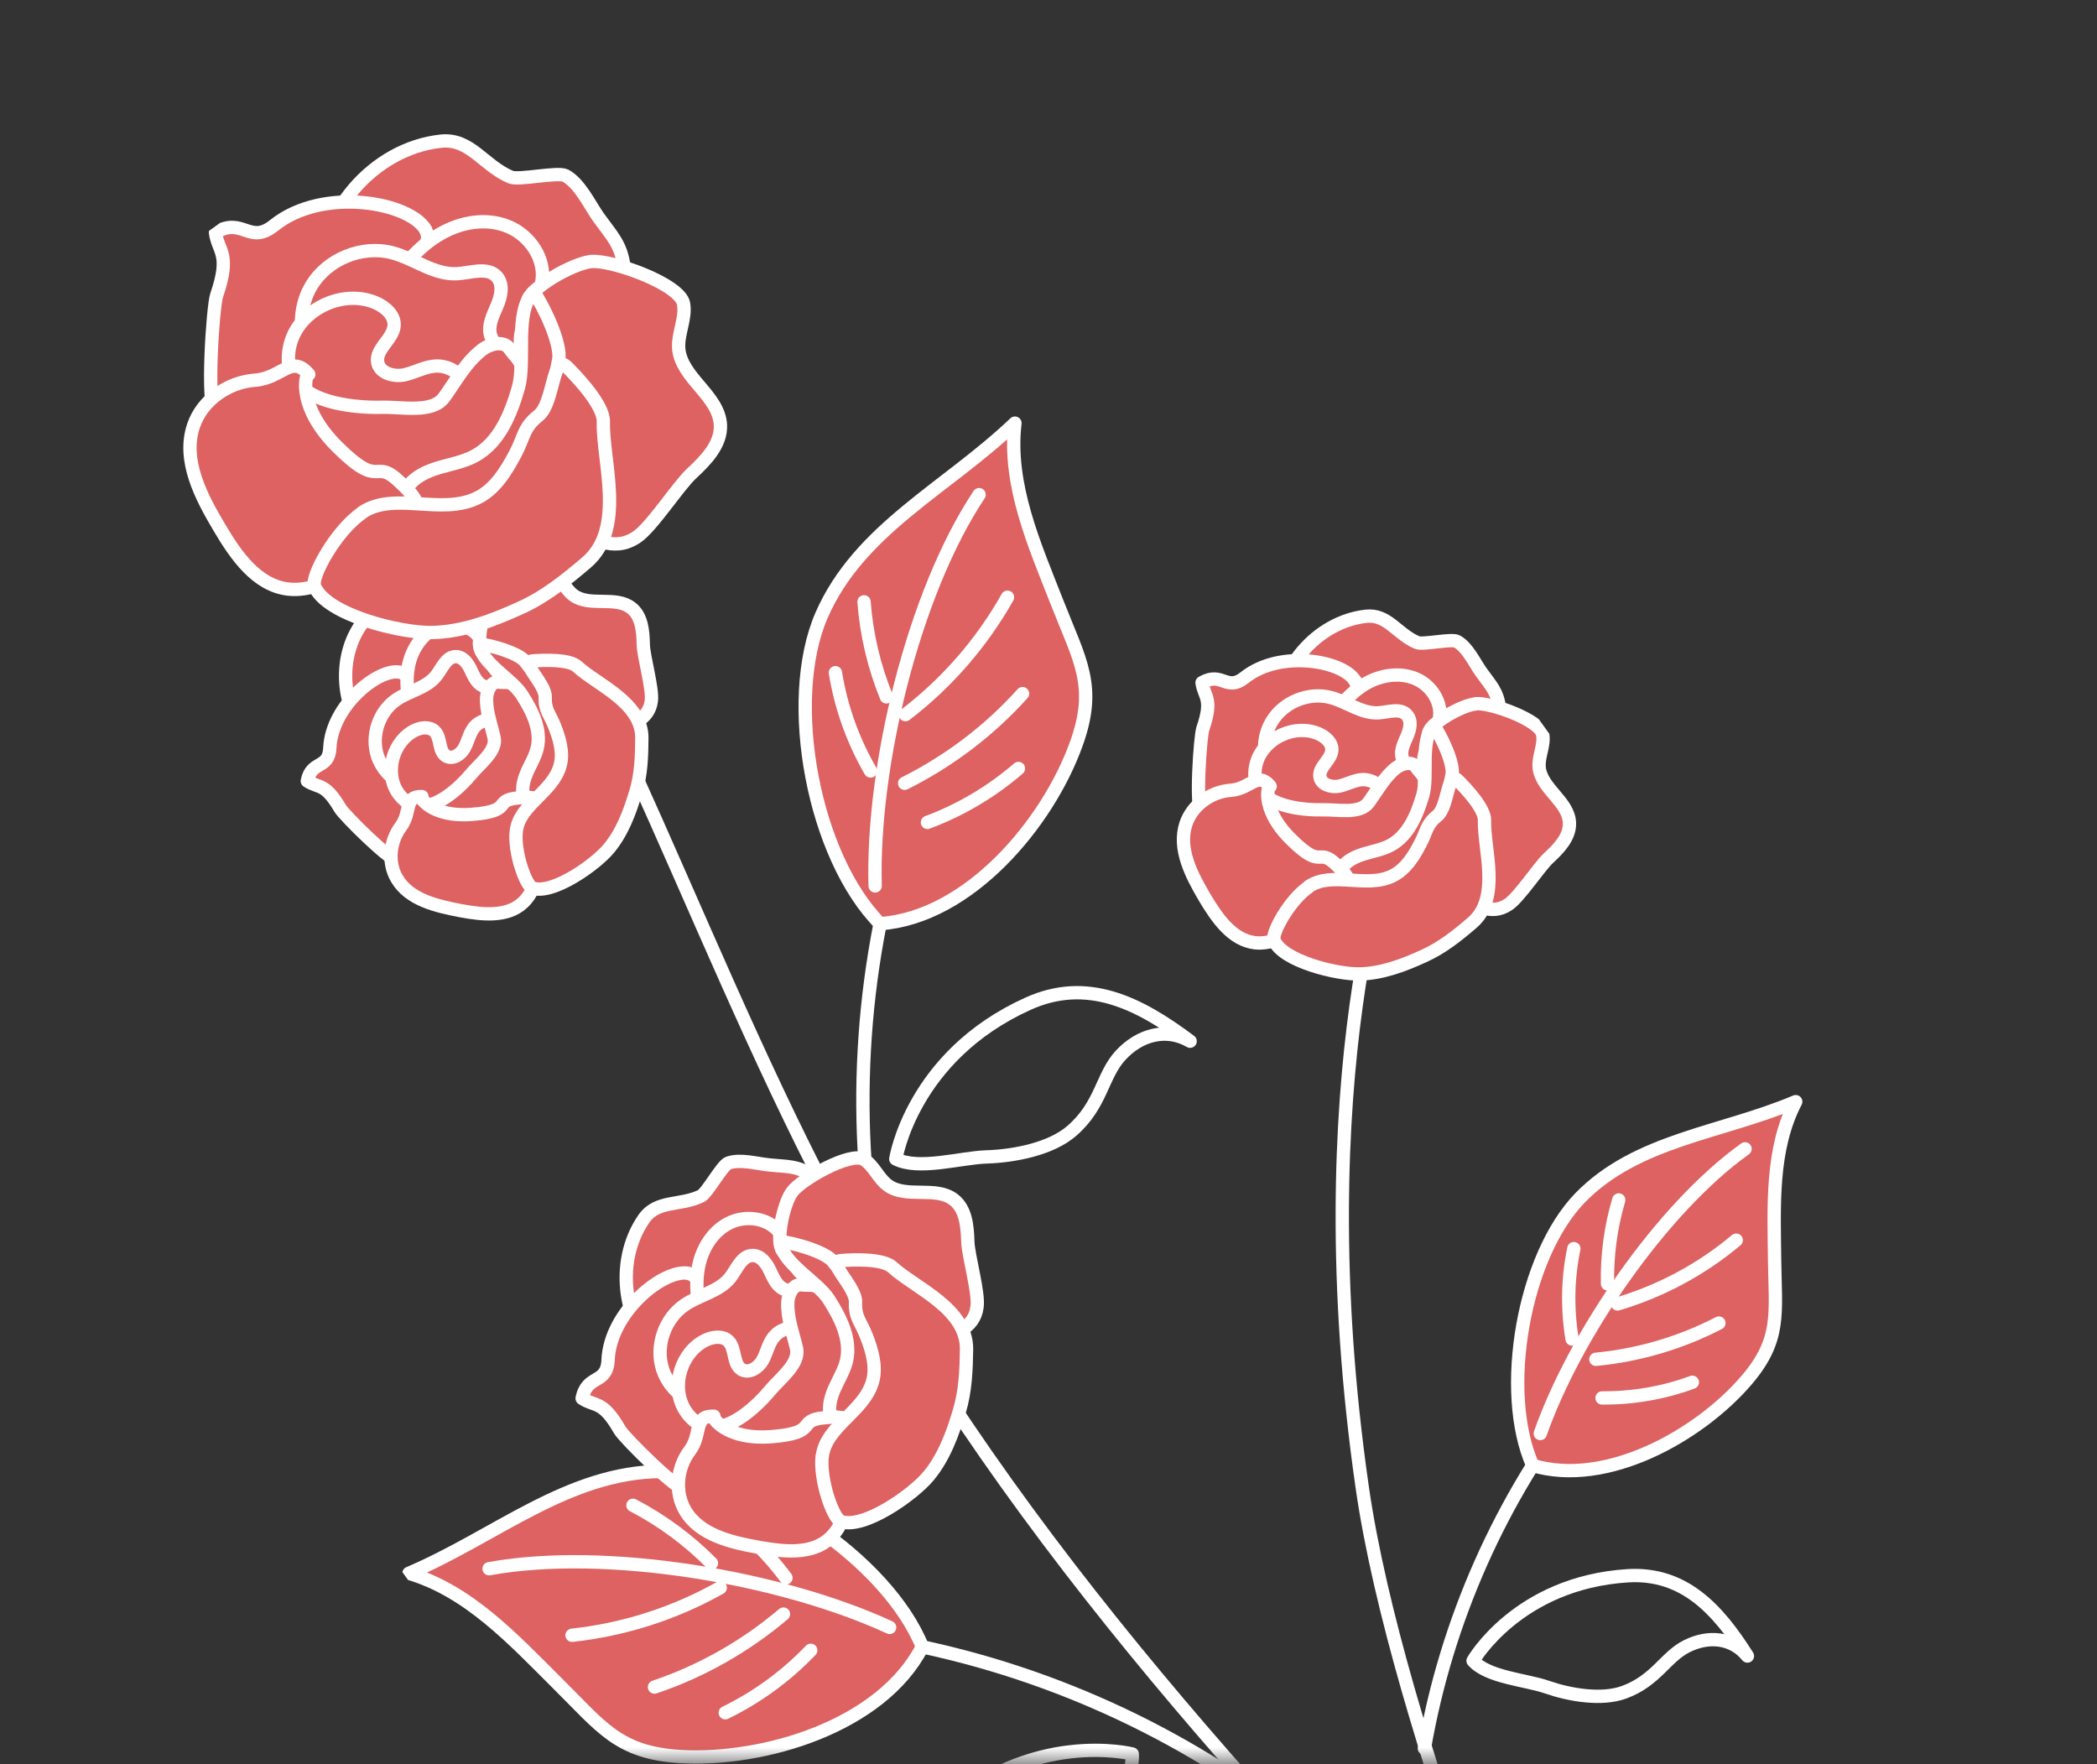 <svg width="63" height="53" viewBox="0 0 63 53" fill="none" xmlns="http://www.w3.org/2000/svg">
<rect x="0" y="0" width="63" height="53" fill="#333333" stroke="none"/>
<mask id="mask0_210_2370" style="mask-type:alpha" maskUnits="userSpaceOnUse" x="0" y="0" width="63" height="53">
<rect width="63" height="53" fill="#D9D9D9"/>
</mask>
<g mask="url(#mask0_210_2370)">
<g clip-path="url(#clip0_210_2370)">
<path d="M13.122 12.14C18.422 19.973 21.169 29.232 25.748 37.502C31.176 47.286 39.037 55.453 46.807 63.506C46.807 63.506 41.973 51.956 40.928 44.702C39.144 32.331 41.892 25.015 41.892 25.015" stroke="white" stroke-width="0.4" stroke-linecap="round" stroke-linejoin="round"/>
<path d="M27.159 24.92C25.816 29.216 25.565 33.851 26.423 38.267" stroke="white" stroke-width="0.4" stroke-linecap="round" stroke-linejoin="round"/>
<path d="M26.439 27.75C24.451 25.744 23.557 21.069 24.684 18.481C25.811 15.893 28.451 14.663 30.492 12.712C30.273 14.565 31.079 16.367 31.761 18.108C32.443 19.848 32.967 20.613 32.328 22.367C31.478 24.72 29.122 27.559 26.439 27.75Z" fill="#DD6261" stroke="white" stroke-width="0.4" stroke-linecap="round" stroke-linejoin="round"/>
<path d="M30.884 30.155C32.654 29.354 34.201 30.114 35.755 31.281C35.034 30.862 34.234 31.09 33.667 31.703C33.1 32.317 33.098 33.194 32.203 33.971C31.579 34.519 30.465 34.731 29.636 34.757C28.859 34.781 27.602 35.168 26.912 34.817C26.912 34.817 27.394 31.73 30.884 30.155Z" stroke="white" stroke-width="0.4" stroke-linecap="round" stroke-linejoin="round"/>
<path d="M29.415 14.861C27.435 17.839 26.189 23.039 26.292 26.615" stroke="white" stroke-width="0.4" stroke-linecap="round" stroke-linejoin="round"/>
<path d="M25.958 18.081C26.032 19.064 26.259 20.024 26.63 20.936" stroke="white" stroke-width="0.4" stroke-linecap="round" stroke-linejoin="round"/>
<path d="M25.098 20.209C25.266 21.248 25.626 22.257 26.153 23.162" stroke="white" stroke-width="0.4" stroke-linecap="round" stroke-linejoin="round"/>
<path d="M27.202 21.47C28.447 20.521 29.5 19.307 30.268 17.942" stroke="white" stroke-width="0.4" stroke-linecap="round" stroke-linejoin="round"/>
<path d="M27.178 23.532C28.511 22.866 29.724 21.948 30.72 20.839" stroke="white" stroke-width="0.4" stroke-linecap="round" stroke-linejoin="round"/>
<path d="M27.863 24.707C28.863 24.335 29.794 23.781 30.597 23.087" stroke="white" stroke-width="0.4" stroke-linecap="round" stroke-linejoin="round"/>
<path d="M47.499 41.953C45.09 45.017 43.459 48.69 42.793 52.526" stroke="white" stroke-width="0.4" stroke-linecap="round" stroke-linejoin="round"/>
<path d="M46.046 44.026C45.055 41.794 45.773 37.733 47.475 35.981C49.181 34.235 51.698 34.048 53.949 33.097C53.203 34.527 53.298 36.234 53.314 37.856C53.336 39.474 53.515 40.255 52.459 41.479C51.045 43.122 48.267 44.694 46.036 44.024L46.046 44.026Z" fill="#DD6261" stroke="white" stroke-width="0.4" stroke-linecap="round" stroke-linejoin="round"/>
<path d="M48.905 47.34C50.582 47.24 51.598 48.329 52.498 49.752C52.044 49.195 51.328 49.131 50.678 49.456C50.034 49.776 49.758 50.484 48.792 50.84C48.113 51.088 47.154 50.921 46.476 50.686C45.843 50.464 44.707 50.398 44.255 49.894C44.255 49.894 45.592 47.548 48.905 47.34Z" stroke="white" stroke-width="0.4" stroke-linecap="round" stroke-linejoin="round"/>
<path d="M52.426 34.515C49.906 36.32 47.301 40.141 46.275 43.067" stroke="white" stroke-width="0.4" stroke-linecap="round" stroke-linejoin="round"/>
<path d="M48.632 36.05C48.39 36.867 48.277 37.716 48.294 38.569" stroke="white" stroke-width="0.4" stroke-linecap="round" stroke-linejoin="round"/>
<path d="M47.283 37.512C47.096 38.405 47.081 39.327 47.23 40.228" stroke="white" stroke-width="0.4" stroke-linecap="round" stroke-linejoin="round"/>
<path d="M48.595 39.174C49.898 38.789 51.121 38.132 52.161 37.258" stroke="white" stroke-width="0.4" stroke-linecap="round" stroke-linejoin="round"/>
<path d="M47.945 40.837C49.232 40.715 50.497 40.34 51.641 39.748" stroke="white" stroke-width="0.4" stroke-linecap="round" stroke-linejoin="round"/>
<path d="M48.13 41.998C49.053 42.004 49.976 41.848 50.843 41.527" stroke="white" stroke-width="0.4" stroke-linecap="round" stroke-linejoin="round"/>
<path d="M24.828 49.019C29.303 49.483 33.663 51.075 37.386 53.607" stroke="white" stroke-width="0.4" stroke-linecap="round" stroke-linejoin="round"/>
<path d="M27.711 49.477C26.658 46.862 22.712 44.195 19.882 44.207C17.062 44.219 14.883 46.163 12.285 47.266C14.077 47.797 15.414 49.244 16.74 50.566C18.067 51.877 18.568 52.659 20.433 52.771C22.931 52.918 26.47 51.87 27.705 49.482L27.711 49.477Z" fill="#DD6261" stroke="white" stroke-width="0.4" stroke-linecap="round" stroke-linejoin="round"/>
<path d="M28.163 54.507C26.73 55.815 26.819 57.537 27.279 59.428C27.18 58.598 27.704 57.962 28.492 57.68C29.274 57.403 30.081 57.741 31.156 57.226C31.905 56.866 32.534 55.93 32.891 55.174C33.218 54.474 34.072 53.467 34.016 52.695C34.016 52.695 30.993 51.917 28.163 54.507Z" stroke="white" stroke-width="0.4" stroke-linecap="round" stroke-linejoin="round"/>
<path d="M14.694 47.129C18.213 46.488 23.479 47.392 26.727 48.892" stroke="white" stroke-width="0.4" stroke-linecap="round" stroke-linejoin="round"/>
<path d="M19.016 45.223C19.887 45.676 20.688 46.269 21.374 46.962" stroke="white" stroke-width="0.4" stroke-linecap="round" stroke-linejoin="round"/>
<path d="M21.313 45.265C22.202 45.83 22.986 46.56 23.612 47.404" stroke="white" stroke-width="0.4" stroke-linecap="round" stroke-linejoin="round"/>
<path d="M21.638 47.7C20.273 48.469 18.75 48.958 17.186 49.128" stroke="white" stroke-width="0.4" stroke-linecap="round" stroke-linejoin="round"/>
<path d="M23.538 48.492C22.401 49.454 21.079 50.209 19.663 50.684" stroke="white" stroke-width="0.4" stroke-linecap="round" stroke-linejoin="round"/>
<path d="M24.357 49.58C23.619 50.352 22.747 50.989 21.789 51.456" stroke="white" stroke-width="0.4" stroke-linecap="round" stroke-linejoin="round"/>
<path d="M11.396 22.513C10.312 21.651 10.05 19.912 10.844 18.77C11.19 18.271 11.785 18.44 12.336 18.177C12.494 18.099 12.882 17.373 13.047 17.317C13.366 17.203 13.791 17.335 14.128 17.369C14.598 17.414 14.852 17.383 15.246 17.644C15.742 17.974 15.991 18.518 16.397 18.958C16.803 19.398 17.118 19.947 17.161 20.541C15.871 21.674 14.245 22.416 12.543 22.643C12.241 22.682 11.93 22.709 11.645 22.61C11.36 22.512 11.104 22.268 11.396 22.513Z" fill="#DD6261" stroke="white" stroke-width="0.4" stroke-linecap="round" stroke-linejoin="round"/>
<path d="M12.012 20.195C11.375 20.065 9.966 21.196 9.909 22.468C9.88 23.122 9.357 22.83 9.233 23.463C9.575 23.69 9.761 23.503 10.22 24.288C10.338 24.489 11.77 25.921 12 25.881C12.236 25.836 12.318 25.491 12.425 25.281C12.608 24.916 12.492 24.295 12.676 23.931C12.769 23.738 12.87 23.532 12.879 23.32C12.893 22.98 12.687 22.682 12.494 22.401C12.058 21.796 12.606 20.313 12.023 20.197L12.012 20.195Z" fill="#DD6261" stroke="white" stroke-width="0.4" stroke-linecap="round" stroke-linejoin="round"/>
<path d="M12.372 21.427C12.245 20.965 12.18 20.477 12.271 20.009C12.363 19.541 12.638 19.093 13.063 18.877C13.487 18.66 14.067 18.734 14.37 19.105C14.645 19.451 14.662 19.983 15.014 20.248C15.194 20.386 15.431 20.43 15.648 20.497C15.864 20.573 16.092 20.704 16.144 20.925C16.189 21.124 16.082 21.335 15.918 21.454C15.753 21.572 15.552 21.628 15.35 21.657C14.251 21.841 13.092 21.596 12.374 21.416L12.372 21.427Z" fill="#DD6261" stroke="white" stroke-width="0.4" stroke-linecap="round" stroke-linejoin="round"/>
<path d="M12.807 23.729C12.165 23.754 11.536 23.314 11.339 22.706C11.142 22.098 11.385 21.37 11.915 21.015C12.3 20.756 12.818 20.669 13.106 20.3C13.283 20.075 13.407 19.727 13.692 19.727C13.905 19.725 14.049 19.925 14.138 20.111C14.227 20.296 14.312 20.512 14.504 20.606C14.649 20.671 14.823 20.653 14.978 20.694C15.4 20.809 15.545 21.32 15.615 21.752C15.665 22.082 15.718 22.454 15.519 22.723C15.379 22.913 15.155 23.011 14.935 23.089C14.173 23.37 13.391 23.71 12.807 23.729Z" fill="#DD6261" stroke="white" stroke-width="0.4" stroke-linecap="round" stroke-linejoin="round"/>
<path d="M14.72 18.067C14.956 17.737 16.248 17.003 16.603 17.212C16.868 17.369 16.985 17.704 17.231 17.885C17.718 18.239 18.495 17.893 18.969 18.266C19.282 18.514 19.318 18.961 19.326 19.357C19.333 19.727 19.617 20.692 19.568 21.057C19.484 21.671 18.961 21.664 18.576 22.146C18.484 22.266 18.361 22.381 18.211 22.383C18.056 22.378 17.931 22.254 17.83 22.139C17.096 21.293 15.212 20.436 14.477 19.59C14.299 19.379 14.485 18.398 14.716 18.061L14.72 18.067Z" fill="#DD6261" stroke="white" stroke-width="0.4" stroke-linecap="round" stroke-linejoin="round"/>
<path d="M13.765 24.155C13.185 24.564 12.273 24.363 11.915 23.755C11.558 23.146 11.827 22.256 12.459 21.944C12.651 21.851 12.905 21.82 13.057 21.969C13.259 22.163 13.166 22.578 13.408 22.716C13.603 22.826 13.846 22.668 13.952 22.467C14.061 22.272 14.099 22.04 14.238 21.86C14.434 21.612 14.817 21.55 15.107 21.68C15.398 21.81 15.592 22.117 15.633 22.435C15.681 22.749 15.592 23.072 15.437 23.353C15.066 24.003 14.217 24.41 13.759 24.159L13.765 24.155Z" fill="#DD6261" stroke="white" stroke-width="0.4" stroke-linecap="round" stroke-linejoin="round"/>
<path d="M12.993 24.943C13.091 24.694 12.522 24.461 12.615 24.206C13.15 24.268 13.814 23.665 14.163 23.244C14.427 22.929 14.934 22.555 14.843 22.156C14.752 21.757 14.595 21.353 14.621 20.942C14.635 20.726 14.772 20.458 14.985 20.493C15.086 20.509 15.34 20.478 15.405 20.556C15.631 20.795 16.164 20.706 16.39 20.945C16.62 21.19 16.359 21.869 16.479 22.184C16.678 22.709 16.504 23.335 16.121 23.745C15.737 24.154 15.004 24.772 14.445 24.826C13.886 24.88 13.613 24.898 12.999 24.939L12.993 24.943Z" fill="#DD6261" stroke="white" stroke-width="0.4" stroke-linecap="round" stroke-linejoin="round"/>
<path d="M16.284 24.305C16.04 24.364 15.79 24.152 15.726 23.903C15.663 23.654 15.746 23.398 15.847 23.165C15.951 22.938 16.086 22.716 16.141 22.471C16.268 21.916 15.986 21.351 15.675 20.87C15.365 20.388 14.445 19.917 14.403 19.349C14.735 19.378 15.574 19.613 15.78 19.875C15.987 20.137 16.178 20.427 16.459 20.618C16.802 20.835 17.264 20.869 17.536 21.173C17.773 21.439 17.789 21.847 17.673 22.181C17.55 22.519 17.313 22.797 17.077 23.065C16.842 23.333 16.596 23.599 16.453 23.933C16.409 24.046 16.369 24.164 16.286 24.259C16.203 24.355 16.06 24.404 16.273 24.304L16.284 24.305Z" fill="#DD6261" stroke="white" stroke-width="0.4" stroke-linecap="round" stroke-linejoin="round"/>
<path d="M12.676 23.931C12.122 23.918 12.372 24.39 12.041 24.834C11.709 25.278 11.641 25.916 11.922 26.392C12.295 27.034 13.116 27.22 13.84 27.359C14.48 27.478 15.229 27.564 15.705 27.123C16.028 26.828 16.134 26.367 16.285 25.956C16.407 25.618 16.58 25.288 16.607 24.929C16.645 24.572 16.504 24.165 16.175 24.018C15.981 23.934 15.76 23.95 15.554 23.974C14.8 24.043 15.453 24.367 14.176 24.466C12.899 24.564 12.569 23.882 12.67 23.935L12.676 23.931Z" fill="#DD6261" stroke="white" stroke-width="0.4" stroke-linecap="round" stroke-linejoin="round"/>
<path d="M15.511 24.968C15.435 25.594 15.798 26.619 16.005 26.683C16.605 26.885 17.884 25.983 18.29 25.494C18.697 25.005 18.92 24.398 19.102 23.794C19.26 23.27 19.28 22.728 19.283 22.173C19.291 21.105 17.93 20.567 17.344 20.026C17.101 19.799 16.338 19.831 16.007 19.855C15.608 19.883 16.393 20.54 16.38 20.943C16.366 21.345 16.516 21.442 16.663 21.819C16.809 22.196 16.934 22.605 16.829 22.993C16.617 23.789 15.604 24.179 15.513 24.958L15.511 24.968Z" fill="#DD6261" stroke="white" stroke-width="0.4" stroke-linecap="round" stroke-linejoin="round"/>
<path d="M19.977 40.917C18.727 39.924 18.434 37.931 19.344 36.615C19.743 36.042 20.428 36.236 21.058 35.934C21.244 35.845 21.69 35.015 21.879 34.942C22.242 34.814 22.732 34.962 23.115 34.998C23.656 35.055 23.948 35.014 24.397 35.316C24.968 35.699 25.256 36.322 25.724 36.824C26.192 37.326 26.551 37.96 26.601 38.638C25.118 39.938 23.251 40.791 21.299 41.054C20.954 41.097 20.596 41.132 20.262 41.015C19.928 40.898 19.636 40.617 19.978 40.907L19.977 40.917Z" fill="#DD6261" stroke="white" stroke-width="0.4" stroke-linecap="round" stroke-linejoin="round"/>
<path d="M20.685 38.255C19.946 38.109 18.328 39.408 18.268 40.861C18.235 41.608 17.636 41.272 17.489 42.011C17.883 42.272 18.1 42.053 18.621 42.963C18.75 43.192 20.401 44.841 20.669 44.791C20.942 44.737 21.031 44.352 21.155 44.103C21.363 43.685 21.235 42.974 21.449 42.552C21.558 42.331 21.674 42.096 21.683 41.848C21.699 41.462 21.465 41.112 21.237 40.795C20.738 40.101 21.368 38.398 20.689 38.261L20.685 38.255Z" fill="#DD6261" stroke="white" stroke-width="0.4" stroke-linecap="round" stroke-linejoin="round"/>
<path d="M21.098 39.672C20.956 39.14 20.876 38.582 20.989 38.045C21.093 37.507 21.41 36.993 21.901 36.746C22.393 36.499 23.059 36.582 23.401 37.006C23.72 37.4 23.74 38.011 24.141 38.32C24.348 38.483 24.617 38.522 24.867 38.609C25.114 38.691 25.373 38.853 25.436 39.102C25.492 39.329 25.364 39.573 25.176 39.708C24.988 39.843 24.755 39.904 24.525 39.944C23.267 40.155 21.932 39.875 21.104 39.667L21.098 39.672Z" fill="#DD6261" stroke="white" stroke-width="0.4" stroke-linecap="round" stroke-linejoin="round"/>
<path d="M21.597 42.312C20.86 42.342 20.139 41.835 19.909 41.144C19.68 40.442 19.966 39.612 20.573 39.202C21.016 38.901 21.614 38.801 21.942 38.377C22.14 38.118 22.282 37.721 22.61 37.718C22.849 37.715 23.024 37.946 23.124 38.16C23.229 38.379 23.324 38.623 23.541 38.725C23.704 38.804 23.906 38.775 24.085 38.825C24.572 38.956 24.736 39.543 24.816 40.039C24.878 40.422 24.934 40.846 24.708 41.152C24.553 41.371 24.285 41.483 24.037 41.572C23.154 41.896 22.266 42.285 21.597 42.312Z" fill="#DD6261" stroke="white" stroke-width="0.4" stroke-linecap="round" stroke-linejoin="round"/>
<path d="M23.792 35.814C24.062 35.432 25.553 34.59 25.95 34.831C26.252 35.016 26.382 35.395 26.669 35.608C27.225 36.02 28.121 35.616 28.663 36.047C29.021 36.333 29.062 36.848 29.076 37.302C29.09 37.73 29.413 38.836 29.354 39.262C29.26 39.963 28.659 39.959 28.217 40.509C28.107 40.642 27.969 40.786 27.798 40.784C27.621 40.786 27.479 40.639 27.362 40.5C26.519 39.527 24.354 38.541 23.511 37.569C23.302 37.327 23.516 36.2 23.792 35.814Z" fill="#DD6261" stroke="white" stroke-width="0.4" stroke-linecap="round" stroke-linejoin="round"/>
<path d="M22.69 42.801C22.028 43.269 20.98 43.042 20.565 42.341C20.15 41.64 20.461 40.622 21.194 40.264C21.413 40.159 21.705 40.119 21.88 40.287C22.113 40.512 22.006 40.982 22.285 41.147C22.509 41.272 22.788 41.089 22.912 40.865C23.037 40.642 23.081 40.369 23.243 40.172C23.472 39.882 23.909 39.808 24.241 39.971C24.573 40.134 24.798 40.472 24.843 40.832C24.898 41.194 24.791 41.566 24.613 41.89C24.19 42.641 23.212 43.104 22.689 42.811L22.69 42.801Z" fill="#DD6261" stroke="white" stroke-width="0.4" stroke-linecap="round" stroke-linejoin="round"/>
<path d="M21.81 43.711C21.914 43.422 21.268 43.156 21.372 42.867C21.988 42.941 22.75 42.24 23.145 41.76C23.448 41.399 24.032 40.97 23.93 40.507C23.823 40.049 23.644 39.589 23.669 39.115C23.684 38.864 23.842 38.562 24.085 38.602C24.196 38.62 24.493 38.585 24.572 38.671C24.829 38.941 25.441 38.849 25.698 39.119C25.963 39.401 25.67 40.183 25.803 40.542C26.032 41.145 25.833 41.86 25.397 42.334C24.962 42.808 24.115 43.516 23.472 43.577C22.829 43.639 22.524 43.662 21.806 43.706L21.81 43.711Z" fill="#DD6261" stroke="white" stroke-width="0.4" stroke-linecap="round" stroke-linejoin="round"/>
<path d="M25.588 42.982C25.307 43.051 25.014 42.806 24.946 42.525C24.878 42.244 24.967 41.947 25.088 41.681C25.21 41.416 25.365 41.161 25.432 40.881C25.577 40.241 25.253 39.591 24.901 39.041C24.549 38.49 23.485 37.954 23.441 37.298C23.824 37.334 24.783 37.599 25.025 37.898C25.267 38.197 25.482 38.533 25.805 38.747C26.2 38.998 26.728 39.037 27.044 39.39C27.317 39.694 27.344 40.165 27.203 40.552C27.062 40.939 26.792 41.258 26.514 41.566C26.241 41.869 25.957 42.181 25.796 42.565C25.738 42.696 25.695 42.834 25.6 42.938C25.505 43.042 25.345 43.104 25.586 42.992L25.588 42.982Z" fill="#DD6261" stroke="white" stroke-width="0.4" stroke-linecap="round" stroke-linejoin="round"/>
<path d="M21.445 42.546C20.809 42.531 21.104 43.077 20.72 43.585C20.336 44.094 20.262 44.834 20.584 45.379C21.014 46.114 21.949 46.334 22.791 46.486C23.527 46.617 24.387 46.72 24.932 46.212C25.303 45.873 25.425 45.348 25.595 44.877C25.736 44.49 25.928 44.112 25.969 43.698C26.011 43.285 25.849 42.812 25.471 42.647C25.248 42.548 24.996 42.569 24.763 42.594C23.894 42.675 24.643 43.046 23.182 43.161C21.72 43.276 21.34 42.488 21.449 42.552L21.445 42.546Z" fill="#DD6261" stroke="white" stroke-width="0.4" stroke-linecap="round" stroke-linejoin="round"/>
<path d="M24.702 43.736C24.615 44.459 25.031 45.632 25.267 45.712C25.956 45.948 27.428 44.906 27.892 44.349C28.357 43.791 28.617 43.086 28.823 42.393C29.004 41.79 29.028 41.166 29.038 40.534C29.046 39.306 27.49 38.694 26.808 38.069C26.523 37.81 25.652 37.84 25.273 37.871C24.816 37.906 25.721 38.655 25.702 39.124C25.684 39.583 25.857 39.7 26.026 40.132C26.194 40.564 26.336 41.033 26.221 41.482C25.979 42.397 24.817 42.841 24.706 43.742L24.702 43.736Z" fill="#DD6261" stroke="white" stroke-width="0.4" stroke-linecap="round" stroke-linejoin="round"/>
<path d="M9.621 8.467C9.527 6.428 11.207 4.46 13.246 4.241C14.133 4.147 14.523 4.974 15.343 5.32C15.586 5.422 16.761 5.156 16.99 5.277C17.423 5.519 17.694 6.118 17.976 6.522C18.382 7.086 18.663 7.34 18.748 8.028C18.855 8.897 18.49 9.704 18.405 10.577C18.314 11.455 18.006 12.329 17.385 12.954C14.882 12.614 12.491 11.524 10.587 9.859C10.251 9.566 9.926 9.238 9.754 8.826C9.583 8.414 9.616 7.89 9.622 8.457L9.621 8.467Z" fill="#DD6261" stroke="white" stroke-width="0.4" stroke-linecap="round" stroke-linejoin="round"/>
<path d="M12.791 6.907C12.315 6.072 9.698 5.599 8.237 6.768C7.484 7.372 7.304 6.502 6.473 6.984C6.553 7.578 6.942 7.61 6.507 8.878C6.398 9.198 6.192 12.184 6.465 12.39C6.746 12.607 7.2 12.369 7.542 12.275C8.128 12.121 8.707 11.4 9.287 11.251C9.595 11.171 9.916 11.084 10.16 10.89C10.549 10.574 10.685 10.057 10.8 9.572C11.051 8.508 13.225 7.684 12.789 6.917L12.791 6.907Z" fill="#DD6261" stroke="white" stroke-width="0.4" stroke-linecap="round" stroke-linejoin="round"/>
<path d="M11.765 8.494C12.16 7.915 12.629 7.364 13.245 7.018C13.858 6.666 14.621 6.536 15.272 6.808C15.919 7.074 16.405 7.787 16.277 8.477C16.168 9.118 15.594 9.647 15.633 10.297C15.651 10.632 15.841 10.933 15.967 11.244C16.092 11.555 16.16 11.935 15.965 12.209C15.791 12.45 15.45 12.535 15.154 12.471C14.859 12.408 14.607 12.232 14.379 12.039C13.115 11.003 12.264 9.473 11.769 8.5L11.765 8.494Z" fill="#DD6261" stroke="white" stroke-width="0.4" stroke-linecap="round" stroke-linejoin="round"/>
<path d="M9.637 11.204C8.991 10.518 8.868 9.393 9.352 8.589C9.831 7.78 10.881 7.354 11.787 7.595C12.448 7.77 13.043 8.262 13.729 8.223C14.148 8.198 14.652 8.005 14.928 8.314C15.13 8.544 15.056 8.901 14.932 9.187C14.813 9.468 14.655 9.77 14.736 10.068C14.803 10.297 14.994 10.463 15.094 10.677C15.378 11.257 14.945 11.908 14.537 12.407C14.221 12.787 13.853 13.194 13.369 13.239C13.026 13.272 12.694 13.109 12.399 12.947C11.347 12.365 10.224 11.835 9.631 11.209L9.637 11.204Z" fill="#DD6261" stroke="white" stroke-width="0.4" stroke-linecap="round" stroke-linejoin="round"/>
<path d="M17.769 7.858C18.37 7.8 20.43 8.53 20.536 9.124C20.614 9.567 20.359 10.019 20.39 10.47C20.464 11.354 21.602 11.882 21.644 12.771C21.669 13.351 21.208 13.826 20.78 14.223C20.377 14.593 19.578 15.838 19.124 16.138C18.368 16.638 17.866 16.053 16.963 16.087C16.738 16.097 16.492 16.078 16.343 15.909C16.195 15.739 16.221 15.479 16.253 15.25C16.482 13.622 15.615 10.694 15.844 9.065C15.904 8.665 17.178 7.918 17.775 7.854L17.769 7.858Z" fill="#DD6261" stroke="white" stroke-width="0.4" stroke-linecap="round" stroke-linejoin="round"/>
<path d="M10.088 12.674C9.075 12.421 8.419 11.224 8.751 10.235C9.084 9.246 10.332 8.687 11.288 9.097C11.574 9.221 11.86 9.47 11.841 9.778C11.816 10.189 11.269 10.485 11.348 10.892C11.41 11.213 11.832 11.329 12.15 11.261C12.473 11.189 12.772 11.009 13.101 10.996C13.571 10.979 14.006 11.335 14.134 11.787C14.263 12.238 14.119 12.744 13.812 13.099C13.505 13.454 13.06 13.667 12.603 13.764C11.524 13.987 10.255 13.428 10.092 12.68L10.088 12.674Z" fill="#DD6261" stroke="white" stroke-width="0.4" stroke-linecap="round" stroke-linejoin="round"/>
<path d="M8.468 12.581C8.843 12.445 8.547 11.587 8.916 11.455C9.364 12.115 10.68 12.256 11.477 12.236C12.082 12.22 12.988 12.425 13.342 11.938C13.696 11.45 13.99 10.891 14.471 10.518C14.721 10.32 15.148 10.218 15.316 10.489C15.395 10.611 15.67 10.869 15.657 11.012C15.61 11.492 16.217 12.001 16.17 12.481C16.121 12.971 15.115 13.347 14.884 13.782C14.496 14.507 13.634 14.922 12.809 14.892C11.988 14.867 10.587 14.644 9.989 14.074C9.392 13.505 9.11 13.226 8.464 12.575L8.468 12.581Z" fill="#DD6261" stroke="white" stroke-width="0.4" stroke-linecap="round" stroke-linejoin="round"/>
<path d="M12.347 15.626C12.04 15.41 12.04 14.928 12.251 14.624C12.461 14.321 12.825 14.158 13.185 14.05C13.545 13.943 13.918 13.879 14.248 13.704C14.992 13.312 15.345 12.451 15.575 11.642C15.805 10.834 15.438 9.357 16.032 8.769C16.32 9.169 16.874 10.323 16.785 10.807C16.696 11.29 16.543 11.784 16.619 12.274C16.709 12.87 17.118 13.414 17.047 14.01C16.983 14.529 16.546 14.95 16.054 15.135C15.567 15.325 15.026 15.331 14.497 15.328C13.968 15.325 13.431 15.31 12.932 15.472C12.757 15.527 12.589 15.603 12.408 15.6C12.227 15.596 12.031 15.497 12.347 15.626Z" fill="#DD6261" stroke="white" stroke-width="0.4" stroke-linecap="round" stroke-linejoin="round"/>
<path d="M9.276 11.249C8.755 10.625 8.474 11.363 7.66 11.422C6.846 11.482 6.068 12.024 5.812 12.797C5.467 13.831 6.041 14.926 6.596 15.857C7.084 16.684 7.709 17.59 8.662 17.698C9.304 17.772 9.907 17.445 10.51 17.216C11.008 17.027 11.534 16.89 11.967 16.587C12.396 16.278 12.714 15.727 12.563 15.22C12.476 14.926 12.243 14.701 12.018 14.488C11.21 13.713 11.481 14.758 10.145 13.436C8.809 12.113 9.24 11.088 9.276 11.249Z" fill="#DD6261" stroke="white" stroke-width="0.4" stroke-linecap="round" stroke-linejoin="round"/>
<path d="M10.877 15.407C10.102 15.93 9.33 17.325 9.449 17.614C9.802 18.476 12.043 19.022 12.975 19.003C13.907 18.983 14.797 18.646 15.644 18.259C16.378 17.928 17.005 17.422 17.619 16.9C18.813 15.88 18.095 13.853 18.127 12.67C18.139 12.179 17.374 11.364 17.026 11.017C16.601 10.6 16.645 12.112 16.18 12.483C15.715 12.853 15.755 13.119 15.478 13.64C15.201 14.16 14.869 14.703 14.339 14.959C13.251 15.493 11.841 14.75 10.879 15.397L10.877 15.407Z" fill="#DD6261" stroke="white" stroke-width="0.4" stroke-linecap="round" stroke-linejoin="round"/>
<path d="M38.402 21.592C38.332 20.107 39.562 18.678 41.041 18.514C41.686 18.442 41.971 19.049 42.573 19.303C42.743 19.377 43.61 19.181 43.772 19.27C44.086 19.446 44.285 19.883 44.491 20.181C44.787 20.593 44.99 20.776 45.049 21.279C45.132 21.915 44.865 22.5 44.798 23.137C44.73 23.775 44.506 24.418 44.054 24.869C42.232 24.619 40.487 23.831 39.106 22.62C38.861 22.404 38.624 22.173 38.502 21.868C38.381 21.563 38.406 21.188 38.406 21.598L38.402 21.592Z" fill="#DD6261" stroke="white" stroke-width="0.4" stroke-linecap="round" stroke-linejoin="round"/>
<path d="M40.709 20.457C40.362 19.851 38.462 19.505 37.394 20.354C36.845 20.794 36.72 20.161 36.113 20.508C36.171 20.948 36.454 20.968 36.137 21.892C36.057 22.129 35.906 24.299 36.104 24.451C36.307 24.608 36.636 24.434 36.891 24.366C37.314 24.259 37.737 23.731 38.165 23.619C38.388 23.556 38.621 23.496 38.805 23.355C39.086 23.125 39.189 22.748 39.273 22.393C39.456 21.618 41.039 21.015 40.719 20.459L40.709 20.457Z" fill="#DD6261" stroke="white" stroke-width="0.4" stroke-linecap="round" stroke-linejoin="round"/>
<path d="M39.961 21.613C40.247 21.192 40.593 20.792 41.034 20.537C41.475 20.282 42.034 20.191 42.512 20.383C42.989 20.575 43.335 21.093 43.243 21.597C43.161 22.066 42.741 22.449 42.772 22.927C42.789 23.173 42.919 23.392 43.018 23.615C43.111 23.843 43.159 24.121 43.017 24.321C42.889 24.503 42.642 24.556 42.431 24.511C42.22 24.466 42.035 24.332 41.865 24.196C40.945 23.439 40.322 22.325 39.965 21.618L39.961 21.613Z" fill="#DD6261" stroke="white" stroke-width="0.4" stroke-linecap="round" stroke-linejoin="round"/>
<path d="M38.415 23.582C37.947 23.08 37.851 22.265 38.206 21.68C38.557 21.088 39.318 20.781 39.979 20.956C40.462 21.082 40.897 21.438 41.399 21.416C41.708 21.399 42.069 21.255 42.27 21.485C42.419 21.655 42.362 21.91 42.271 22.118C42.185 22.323 42.067 22.542 42.125 22.759C42.171 22.922 42.312 23.044 42.39 23.202C42.596 23.625 42.28 24.102 41.983 24.459C41.756 24.738 41.485 25.031 41.13 25.072C40.878 25.093 40.642 24.977 40.423 24.858C39.656 24.438 38.838 24.045 38.413 23.592L38.415 23.582Z" fill="#DD6261" stroke="white" stroke-width="0.4" stroke-linecap="round" stroke-linejoin="round"/>
<path d="M44.334 21.141C44.767 21.098 46.273 21.628 46.347 22.066C46.404 22.392 46.216 22.714 46.24 23.045C46.295 23.692 47.126 24.076 47.151 24.719C47.17 25.142 46.833 25.492 46.521 25.779C46.233 26.049 45.645 26.954 45.313 27.175C44.761 27.537 44.4 27.11 43.736 27.142C43.573 27.151 43.39 27.132 43.285 27.011C43.176 26.884 43.191 26.695 43.217 26.533C43.39 25.347 42.75 23.219 42.919 22.026C42.96 21.738 43.89 21.194 44.322 21.15L44.334 21.141Z" fill="#DD6261" stroke="white" stroke-width="0.4" stroke-linecap="round" stroke-linejoin="round"/>
<path d="M38.739 24.652C38.001 24.469 37.525 23.598 37.762 22.873C38.004 22.155 38.912 21.743 39.61 22.043C39.819 22.134 40.028 22.314 40.012 22.539C39.995 22.837 39.596 23.053 39.657 23.348C39.702 23.584 40.01 23.665 40.242 23.615C40.473 23.564 40.691 23.434 40.932 23.421C41.272 23.409 41.593 23.669 41.689 24.001C41.781 24.327 41.674 24.699 41.456 24.954C41.238 25.209 40.906 25.368 40.573 25.438C39.788 25.601 38.863 25.196 38.745 24.648L38.739 24.652Z" fill="#DD6261" stroke="white" stroke-width="0.4" stroke-linecap="round" stroke-linejoin="round"/>
<path d="M37.567 24.585C37.837 24.489 37.627 23.863 37.893 23.761C38.22 24.24 39.178 24.344 39.757 24.329C40.195 24.318 40.855 24.467 41.116 24.11C41.376 23.753 41.587 23.351 41.933 23.075C42.117 22.934 42.426 22.854 42.549 23.051C42.603 23.137 42.81 23.327 42.798 23.434C42.763 23.781 43.21 24.155 43.174 24.502C43.137 24.859 42.403 25.129 42.237 25.444C41.953 25.979 41.328 26.277 40.725 26.257C40.121 26.236 39.104 26.076 38.673 25.663C38.242 25.25 38.032 25.045 37.564 24.569L37.567 24.585Z" fill="#DD6261" stroke="white" stroke-width="0.4" stroke-linecap="round" stroke-linejoin="round"/>
<path d="M40.392 26.799C40.174 26.645 40.169 26.291 40.32 26.066C40.471 25.842 40.744 25.725 41 25.648C41.257 25.57 41.535 25.522 41.773 25.395C42.314 25.104 42.571 24.482 42.745 23.892C42.918 23.303 42.647 22.231 43.075 21.798C43.287 22.092 43.691 22.926 43.623 23.278C43.555 23.63 43.45 23.992 43.501 24.348C43.565 24.784 43.864 25.175 43.813 25.613C43.767 25.995 43.448 26.296 43.093 26.435C42.738 26.574 42.338 26.577 41.96 26.572C41.576 26.572 41.184 26.56 40.822 26.677C40.697 26.714 40.572 26.777 40.444 26.771C40.309 26.77 40.171 26.691 40.398 26.795L40.392 26.799Z" fill="#DD6261" stroke="white" stroke-width="0.4" stroke-linecap="round" stroke-linejoin="round"/>
<path d="M38.155 23.617C37.773 23.161 37.571 23.699 36.977 23.742C36.384 23.785 35.821 24.182 35.63 24.747C35.378 25.5 35.799 26.295 36.201 26.978C36.56 27.577 37.013 28.242 37.705 28.323C38.169 28.373 38.617 28.14 39.049 27.972C39.414 27.834 39.793 27.74 40.11 27.511C40.422 27.287 40.659 26.884 40.547 26.519C40.483 26.306 40.312 26.143 40.152 25.982C39.563 25.424 39.757 26.177 38.787 25.215C37.812 24.257 38.131 23.51 38.159 23.623L38.155 23.617Z" fill="#DD6261" stroke="white" stroke-width="0.4" stroke-linecap="round" stroke-linejoin="round"/>
<path d="M39.317 26.645C38.752 27.025 38.187 28.039 38.277 28.25C38.533 28.879 40.166 29.274 40.843 29.26C41.52 29.246 42.172 28.999 42.789 28.715C43.327 28.471 43.781 28.109 44.227 27.725C45.101 26.98 44.573 25.503 44.599 24.646C44.61 24.29 44.048 23.695 43.794 23.441C43.485 23.136 43.513 24.241 43.179 24.508C42.844 24.775 42.87 24.971 42.668 25.349C42.471 25.732 42.225 26.122 41.836 26.313C41.046 26.703 40.02 26.157 39.319 26.635L39.317 26.645Z" fill="#DD6261" stroke="white" stroke-width="0.4" stroke-linecap="round" stroke-linejoin="round"/>
</g>
</g>
<defs>
<clipPath id="clip0_210_2370">
<rect width="42.679" height="69.734" fill="white" transform="translate(-9 17.936) rotate(-35.75)"/>
</clipPath>
</defs>
</svg>
